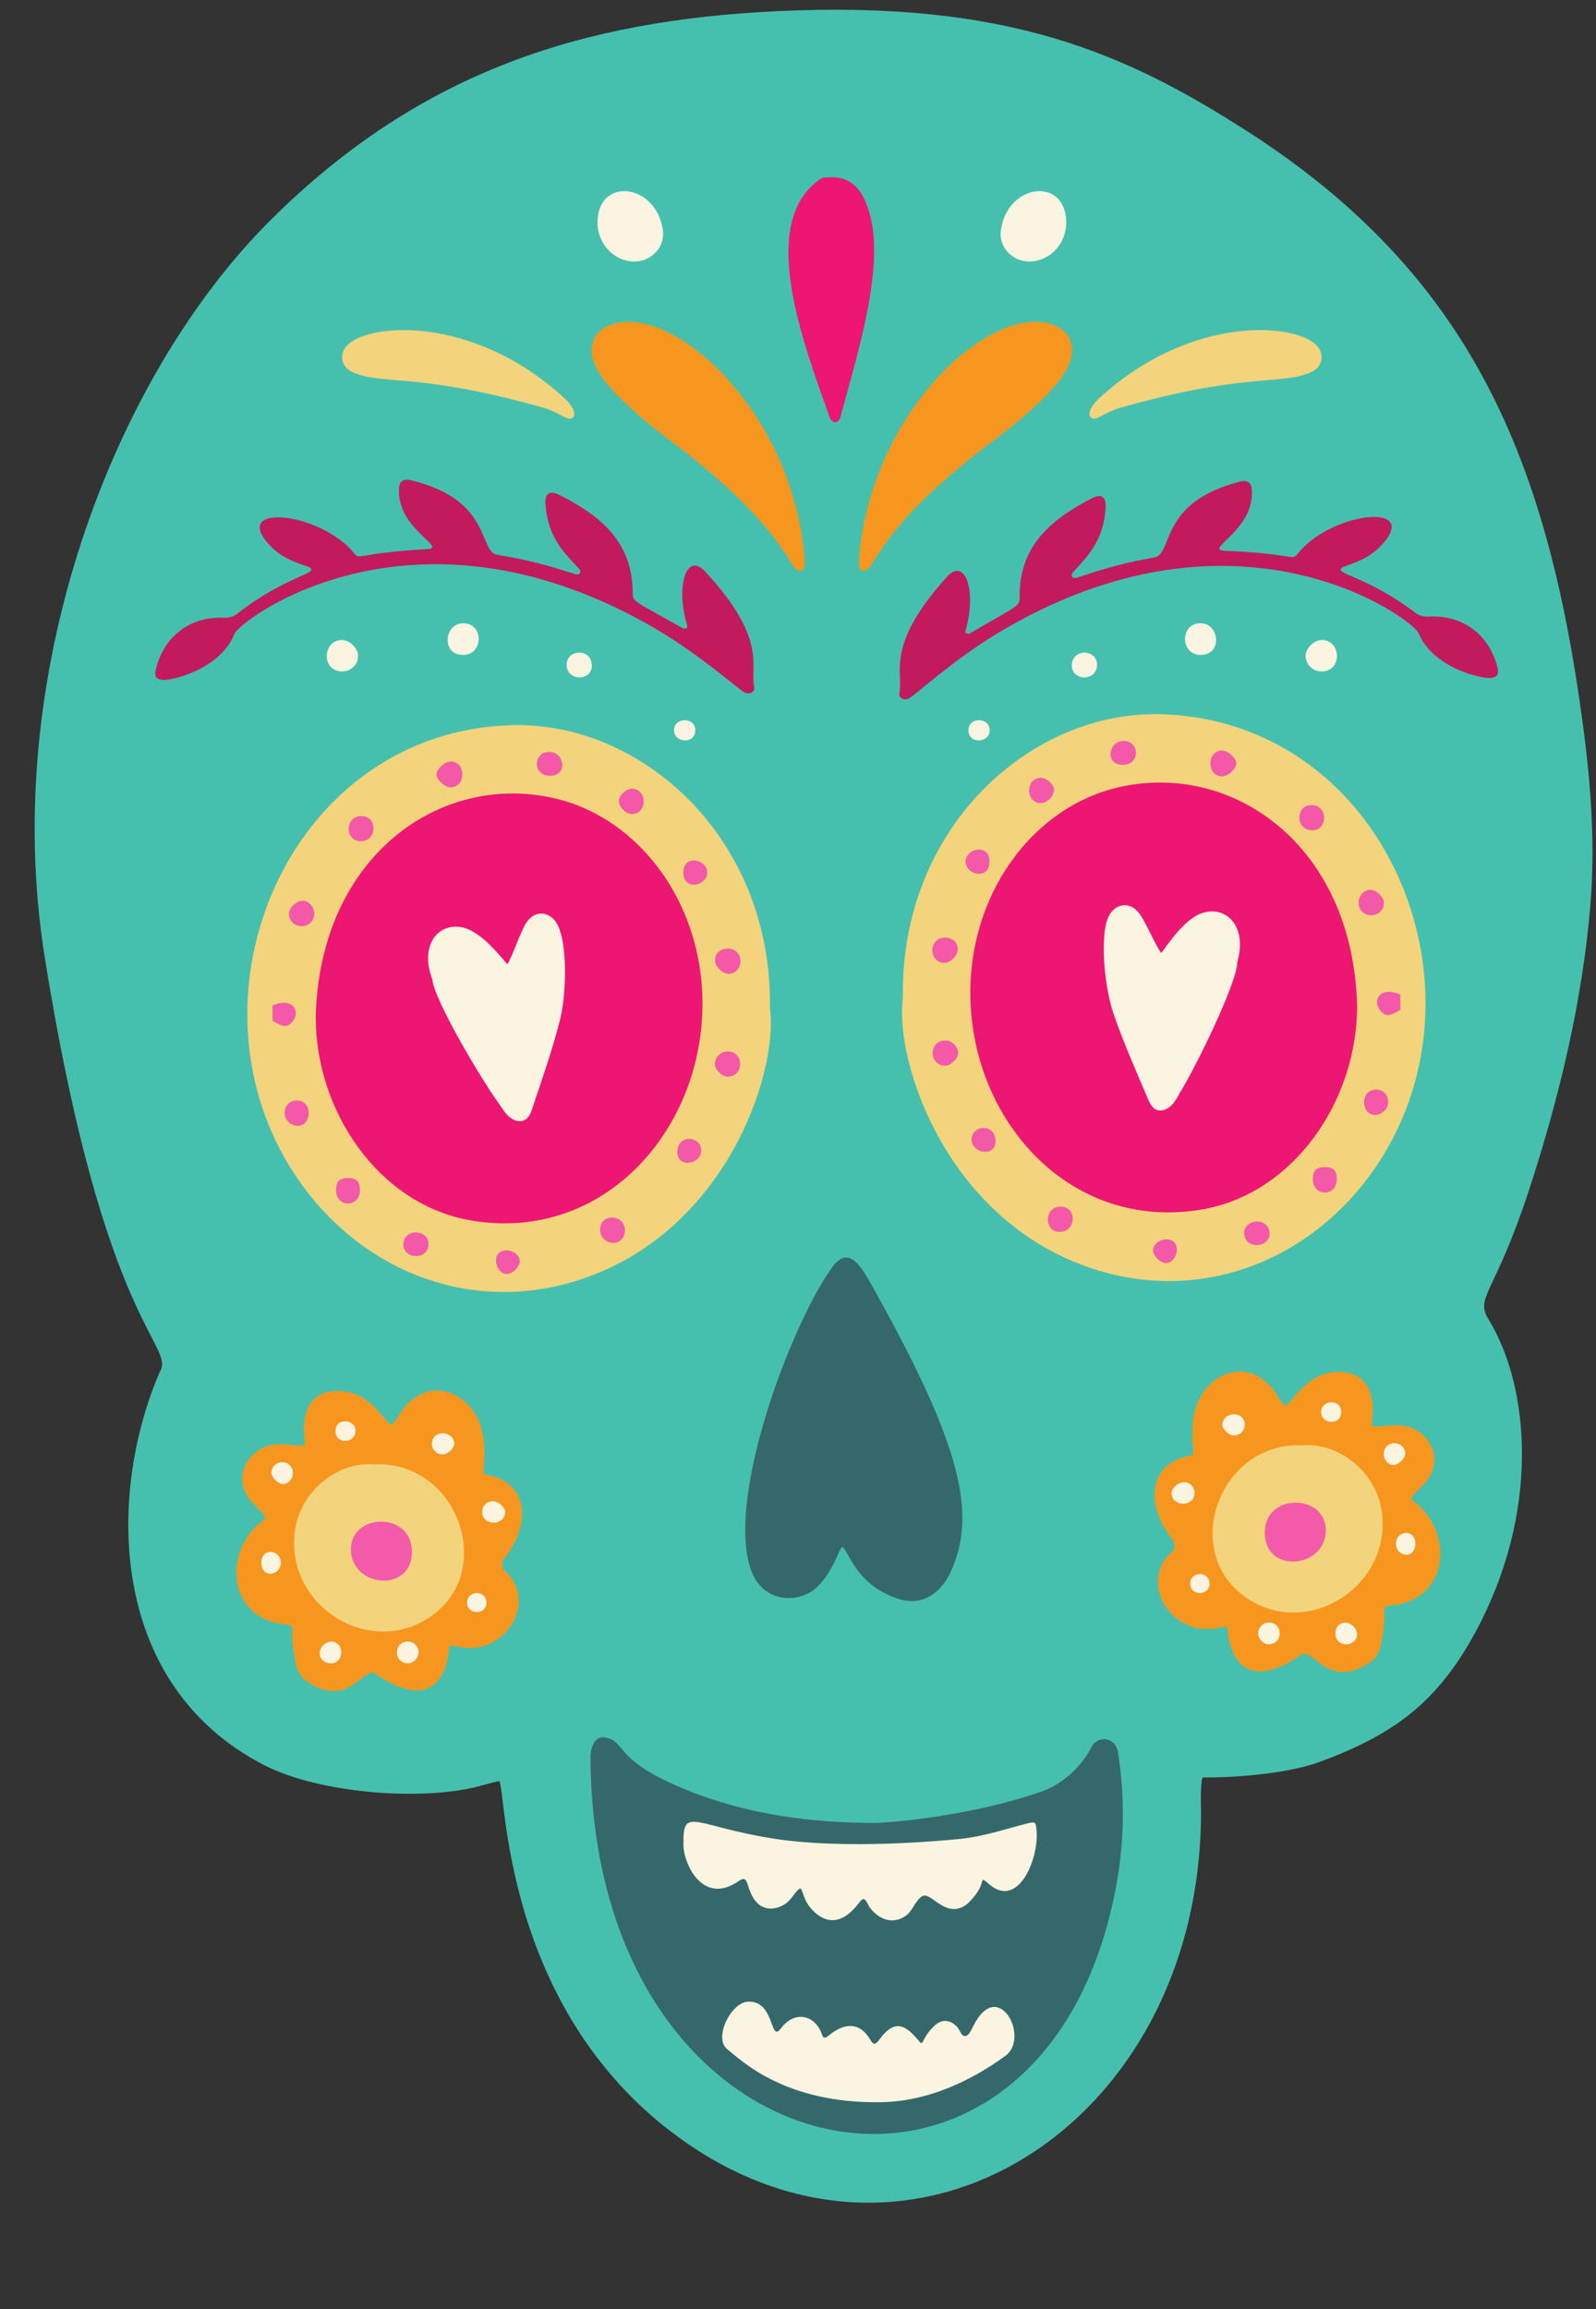 <?xml version="1.0" encoding="UTF-8"?><svg xmlns="http://www.w3.org/2000/svg" xmlns:xlink="http://www.w3.org/1999/xlink" height="499.3" preserveAspectRatio="xMidYMid meet" version="1.0" viewBox="-7.5 -2.1 345.2 499.3" width="345.2" zoomAndPan="magnify"><rect x="-7.5" y="-2.1" width="345.2" height="499.3" fill="#333333" stroke="none"/><g><g id="change1_1"><path d="M 160.641 0.312 C 210.676 -2.078 236.266 9.695 261.754 25.953 C 310.82 57.25 327.137 97.438 334.781 153.93 C 336.211 164.488 337.695 178.801 336.508 193.32 C 334.801 214.219 329.793 235.16 323.16 255.391 C 315.785 277.887 311.473 278.332 314.453 283.191 C 323.566 298.062 325.562 325.102 311.617 350.836 C 303.43 365.949 294.07 372.953 277.891 378.906 C 269.629 381.945 255.82 382.363 252.688 382.242 C 252.34 382.359 252.145 384.805 252.27 389.395 C 252.43 457.137 190 497.23 139.098 459.945 C 100.637 431.77 102.055 384.191 100.449 383.035 C 99.609 383.207 98.199 383.562 97.035 383.902 C 84.523 387.551 61.648 385.793 49.586 379.566 C 15.738 362.09 15.676 320.945 27.047 294.57 C 30.598 288.742 14.949 285.074 2.137 204.625 C -7.52 143.969 16.719 79.539 51.16 45.359 C 83.535 13.23 118.582 2.324 160.641 0.312" fill="#46c0ae"/></g><g id="change2_1"><path d="M 122.805 373.539 C 127.641 374.02 125.246 377.418 135.879 382.66 C 152.422 390.824 170.195 392.113 181.695 392.082 C 184.969 392.074 202.867 390.594 218.074 385.195 C 222.25 383.715 226.527 379.797 228.484 375.859 C 229.961 372.895 233.824 373.574 234.324 376.836 C 235.789 386.324 235.734 395.559 234.031 405.086 C 219.059 489.023 120.742 472.219 120.215 377.926 C 120.203 376.02 120.949 373.703 122.805 373.539" fill="#35686b"/></g><g id="change2_2"><path d="M 172.441 272.004 C 176.344 266.547 179.121 272.34 182.379 278.207 C 200.867 311.516 203.605 325.68 198.168 337.711 C 196.043 342.41 192.012 345.215 187.117 343.727 C 177.07 340.676 175.785 332.148 174.621 332.492 C 174.051 332.66 172.898 337.398 169.379 340.934 C 165.566 344.754 157.75 344.676 155.074 337.766 C 149.176 322.531 163.43 284.613 172.441 272.004" fill="#35686b"/></g><g id="change3_1"><path d="M 256.789 116.961 C 272.734 117.621 271.883 119.285 273.156 117.668 C 280.141 108.812 299.012 106.43 291.941 115.07 C 289.027 118.629 285.695 119.477 282.863 120.562 C 280.754 122.098 287.582 122.07 298.656 130.426 C 299.531 131.082 300.449 131.277 301.562 131.227 C 308.902 130.871 314.539 135.07 316.387 142.172 C 316.781 143.703 316.398 144.336 314.906 144.504 C 313.195 144.699 302.539 142.531 299.312 134.805 C 297.973 131.602 259.922 103.766 208.285 134.824 C 198.656 140.617 190.566 148.121 189.105 148.93 C 188.152 149.461 186.824 148.855 187.012 147.902 C 187.965 143.105 183.84 137.551 197.344 122.609 C 201.262 118.273 203.852 125.719 201.297 134.422 C 201.215 135.051 201.855 134.734 202.051 135 C 212.953 128.586 213.043 129.145 213.031 126.934 C 212.961 115.859 219.934 110.16 228.652 105.648 C 230.668 104.605 231.762 105.301 231.641 107.57 C 231.25 115.086 227.352 118.539 224.598 121.633 C 223.945 122.371 224.406 123.133 225.43 122.82 C 228.145 121.992 233.41 119.945 242.129 118.457 C 246.375 117.73 242.98 106.562 260.664 102.055 C 262.363 101.621 263.211 102.27 263.285 104.035 C 263.645 112.297 253.887 116.312 256.789 116.961" fill="#c31a5d"/></g><g id="change4_1"><path d="M 178.309 118.676 C 180.676 89.215 203.023 67.008 216.891 67.488 C 222.211 67.672 225.637 71.078 223.945 76.086 C 221.945 82 211.723 89.914 206.691 93.707 C 181.41 112.738 181.738 121.934 179.191 121.324 C 177.754 120.984 178.59 119.582 178.309 118.676" fill="#f7961f"/></g><g id="change5_1"><path d="M 170.344 36.352 C 174.629 35.844 179.074 36.445 181.02 45.906 C 183.539 58.188 176.703 78.516 174.324 87.973 C 173.891 89.695 172.434 89.512 171.934 88.102 C 166.297 72.195 155.945 45.5 170.344 36.352" fill="#ed1672"/></g><g id="change6_1"><path d="M 277.461 72.809 C 279.012 74.637 278.457 77.203 276.332 78.254 C 270.145 81.301 262.383 78.258 234.883 86.051 C 231.121 87.117 229.363 89.238 228.406 88.145 C 227.477 87.09 229.141 85.031 230.184 84.07 C 249.965 65.824 273.074 67.629 277.461 72.809" fill="#f3d37c"/></g><g id="change7_1"><path d="M 223.109 46.07 C 223.094 50.723 219.449 54.496 215.02 54.453 C 211.453 54.418 208.508 51.324 208.965 47.77 C 210.293 37.508 223.109 35.957 223.109 46.07" fill="#faf4e1"/></g><g id="change7_2"><path d="M 252.293 139.527 C 247.758 139.59 247.609 132.789 252.055 132.676 C 256.277 132.566 256.965 139.461 252.293 139.527" fill="#faf4e1"/></g><g id="change7_3"><path d="M 278.391 143.094 C 276.516 143.129 274.957 141.668 274.887 139.805 C 274.828 138.191 276.605 136.363 278.297 136.301 C 282.512 136.145 283.035 143 278.391 143.094" fill="#faf4e1"/></g><g id="change7_4"><path d="M 224.34 141.656 C 224.496 138.004 229.91 138.27 229.777 141.773 C 229.637 145.32 224.188 145.234 224.34 141.656" fill="#faf4e1"/></g><g id="change7_5"><path d="M 206.562 155.766 C 206.602 158.578 202.008 158.883 201.969 155.867 C 201.93 152.855 206.52 152.969 206.562 155.766" fill="#faf4e1"/></g><g id="change6_2"><path d="M 187.785 213.637 C 187.168 176.715 215.613 151.414 243.898 152.348 C 290.559 153.883 314.523 207.809 292.648 246.102 C 279.719 268.73 254.84 279.992 230.363 272.719 C 197.395 262.922 185.883 227.371 187.785 213.637" fill="#f3d37c"/></g><g id="change5_2"><path d="M 286.023 215.211 C 286.145 235.805 272.379 256.004 252.52 259.426 C 225.828 264.023 205.406 243.227 202.691 218.297 C 200.031 193.891 214.633 172.637 234.523 168.121 C 259.191 162.52 285.047 180.703 286.023 215.211" fill="#ed1672"/></g><g id="change7_6"><path d="M 260.105 206.008 C 260.09 210.34 251.148 228.676 247.781 234.043 C 247.293 234.824 246.004 238.027 243.453 238.031 C 241.688 238.035 241.07 236.18 240.516 234.879 C 237.965 228.906 235.324 222.945 233.246 216.805 C 231.363 211.234 230.039 198.695 232.816 195.203 C 234.609 192.949 237.328 193.184 239.02 195.547 C 240.402 197.477 242.547 202.59 243.676 203.973 C 244.551 202.934 248.398 196.738 252.473 195.355 C 257.59 193.621 262.387 198.062 260.105 206.008" fill="#faf4e1"/></g><g id="change8_1"><path d="M 295.379 216.242 C 293.133 217.656 292.273 217.762 291.176 216.574 C 289.086 214.309 291.051 210.984 295.379 212.977 C 295.379 214.066 295.379 215.156 295.379 216.242" fill="#f359a8"/></g><g id="change8_2"><path d="M 221.699 264.289 C 218.359 264.332 218.203 258.973 221.777 258.824 C 225.559 258.672 225.316 264.246 221.699 264.289" fill="#f359a8"/></g><g id="change8_3"><path d="M 276.473 177.449 C 272.719 177.625 272.527 172 276.148 172 C 279.762 172 279.742 177.297 276.473 177.449" fill="#f359a8"/></g><g id="change8_4"><path d="M 291.824 193.145 C 291.742 196.809 286.16 196.652 286.359 192.898 C 286.434 191.531 287.523 190.371 288.785 190.316 C 290.141 190.258 291.855 191.852 291.824 193.145" fill="#f359a8"/></g><g id="change8_5"><path d="M 197.09 222.887 C 198.469 222.941 199.734 224.273 199.719 225.656 C 199.707 226.82 198.078 228.395 196.918 228.359 C 193.23 228.258 193.379 222.742 197.09 222.887" fill="#f359a8"/></g><g id="change8_6"><path d="M 256.773 160.191 C 258.035 160.152 259.871 161.785 259.891 162.969 C 259.906 164.137 258.094 165.809 256.82 165.789 C 253.5 165.746 253.449 160.293 256.773 160.191" fill="#f359a8"/></g><g id="change8_7"><path d="M 220.465 168.75 C 220.395 170.211 218.785 171.703 217.418 171.57 C 214.164 171.254 214.406 166.09 217.637 166.094 C 218.914 166.094 220.52 167.602 220.465 168.75" fill="#f359a8"/></g><g id="change8_8"><path d="M 199.66 203.246 C 199.617 204.613 197.934 206.199 196.613 206.121 C 195.168 206.039 194.059 204.73 194.16 203.23 C 194.402 199.582 199.77 199.984 199.66 203.246" fill="#f359a8"/></g><g id="change8_9"><path d="M 276.461 252.883 C 276.457 251.039 277.18 250.297 278.992 250.273 C 280.84 250.254 281.594 250.969 281.629 252.777 C 281.711 256.809 276.473 256.719 276.461 252.883" fill="#f359a8"/></g><g id="change8_10"><path d="M 235.23 163.289 C 231.469 163.223 232.191 158.223 235.445 158.125 C 239 158.02 239.309 163.367 235.23 163.289" fill="#f359a8"/></g><g id="change8_11"><path d="M 292.73 236.012 C 292.879 239.285 287.852 240.438 287.562 236.418 C 287.297 232.707 292.566 232.496 292.73 236.012" fill="#f359a8"/></g><g id="change8_12"><path d="M 206.516 184.145 C 206.566 188.277 201.438 187.129 201.348 184.293 C 201.258 181.371 206.469 180.145 206.516 184.145" fill="#f359a8"/></g><g id="change8_13"><path d="M 267.07 264.508 C 267.219 267.816 261.785 268.164 261.625 264.672 C 261.473 261.355 266.91 261.023 267.07 264.508" fill="#f359a8"/></g><g id="change8_14"><path d="M 207.816 244.504 C 207.965 248.18 202.879 247.398 202.656 244.523 C 202.398 241.234 207.656 240.602 207.816 244.504" fill="#f359a8"/></g><g id="change8_15"><path d="M 244.625 271.023 C 243.402 270.973 241.918 269.461 241.906 268.254 C 241.891 267.008 243.344 265.855 244.859 265.906 C 248.375 266.027 247.156 271.125 244.625 271.023" fill="#f359a8"/></g><g id="change4_2"><path d="M 246.262 331.008 C 240.207 323.629 240.445 314.18 250.387 312.559 C 251.055 312.141 249.605 307.855 251.027 302.676 C 252.797 296.215 259.816 291.973 265.531 296.125 C 269.25 298.828 269.645 302.535 270.945 301.656 C 273.535 298.75 276.891 293.562 284.004 294.73 C 290.227 296.078 289.555 303.109 289.184 305.785 C 289.238 307.359 293.723 305.164 297.805 306.629 C 303.426 309.246 303.859 314.695 301.035 318.156 C 299.215 320.387 297.078 321.723 298.059 322.406 C 307.188 329 306.012 343.93 293.391 345.066 C 291.016 345.277 292.324 345.883 291.789 349.645 C 291.098 354.539 291.164 356.574 286.527 358.656 C 279.176 361.953 276.281 354.094 273.902 355.746 C 263.789 362.766 258.637 358.809 257.938 349.684 C 257.016 349.285 252.922 351.609 248.02 348.59 C 242.391 345.121 240.926 337.469 246.309 333.215 C 246.551 332.941 246.633 331.516 246.262 331.008" fill="#f7961f"/></g><g id="change9_1"><path d="M 274.301 310.449 C 281.465 309.738 290.465 315.801 291.449 325.457 C 293.027 340.93 275.941 351.789 263.031 344.023 C 247.199 334.504 255.891 309.496 274.301 310.449" fill="#f3d47c"/></g><g id="change10_1"><path d="M 266.059 329.258 C 266.145 320.551 279.297 320.953 279.258 328.82 C 279.215 337.152 265.969 338.34 266.059 329.258" fill="#f35baa"/></g><g id="change7_7"><path d="M 278.25 303.348 C 278.086 300.711 282.469 300.152 282.578 303.156 C 282.688 306.145 278.418 306.008 278.25 303.348" fill="#faf4e1"/></g><g id="change7_8"><path d="M 245.898 320.793 C 245.891 319.695 247.355 318.398 248.578 318.418 C 249.891 318.441 250.871 319.441 250.859 320.754 C 250.84 323.867 245.914 323.746 245.898 320.793" fill="#faf4e1"/></g><g id="change7_9"><path d="M 254.109 340.316 C 254.16 343.02 249.945 343.113 249.941 340.352 C 249.938 337.617 254.055 337.566 254.109 340.316" fill="#faf4e1"/></g><g id="change7_10"><path d="M 259.453 303.734 C 262.645 303.848 262.371 308.27 259.375 308.293 C 258.336 308.301 256.922 307.016 256.895 306.035 C 256.852 304.734 258.023 303.684 259.453 303.734" fill="#faf4e1"/></g><g id="change7_11"><path d="M 266.82 353.457 C 265.652 353.41 264.578 352.215 264.633 351.02 C 264.688 349.742 265.754 348.723 266.996 348.754 C 268.445 348.793 269.387 349.855 269.27 351.324 C 269.164 352.645 268.172 353.508 266.82 353.457" fill="#faf4e1"/></g><g id="change7_12"><path d="M 286.012 351.211 C 286.074 352.348 285.176 353.328 283.953 353.453 C 282.496 353.602 281.402 352.676 281.332 351.242 C 281.266 349.875 282.188 348.793 283.434 348.777 C 284.711 348.758 285.941 349.922 286.012 351.211" fill="#faf4e1"/></g><g id="change7_13"><path d="M 296.441 312.188 C 296.5 313.121 295.152 314.551 294.105 314.664 C 292.895 314.797 291.828 313.738 291.805 312.387 C 291.746 309.207 296.262 309.215 296.441 312.188" fill="#faf4e1"/></g><g id="change7_14"><path d="M 298.629 331.73 C 298.52 335.262 294.484 334.469 294.426 331.785 C 294.363 328.832 298.609 328.344 298.629 331.73" fill="#faf4e1"/></g><g id="change3_2"><path d="M 85.457 116.602 C 69.52 117.48 70.395 119.129 69.098 117.531 C 61.996 108.773 43.094 106.648 50.281 115.188 C 53.242 118.707 56.586 119.512 59.434 120.559 C 61.562 122.062 54.734 122.129 43.773 130.633 C 42.91 131.305 41.992 131.512 40.879 131.473 C 33.535 131.223 27.957 135.496 26.207 142.621 C 25.828 144.156 26.223 144.785 27.719 144.934 C 29.43 145.102 40.059 142.793 43.18 135.023 C 44.473 131.805 82.145 103.453 134.195 133.805 C 143.902 139.469 152.094 146.863 153.566 147.652 C 154.527 148.168 155.848 147.543 155.645 146.594 C 154.629 141.809 158.676 136.199 144.973 121.441 C 140.996 117.164 138.504 124.641 141.18 133.309 C 141.27 133.938 140.625 133.629 140.434 133.898 C 129.441 127.633 129.363 128.191 129.348 125.98 C 129.266 114.91 122.215 109.301 113.438 104.91 C 111.406 103.895 110.324 104.605 110.473 106.871 C 110.969 114.383 114.91 117.781 117.707 120.84 C 118.371 121.566 117.922 122.336 116.891 122.035 C 114.164 121.246 108.871 119.27 100.133 117.898 C 95.879 117.234 99.121 106.02 81.379 101.75 C 79.672 101.34 78.836 102 78.785 103.766 C 78.539 112.031 88.348 115.914 85.457 116.602" fill="#c31a5d"/></g><g id="change4_3"><path d="M 166.539 118.676 C 164.172 89.215 141.82 67.008 127.953 67.488 C 122.633 67.672 119.211 71.078 120.902 76.086 C 122.898 82 133.121 89.914 138.156 93.707 C 163.434 112.738 163.105 121.934 165.652 121.324 C 167.09 120.984 166.258 119.582 166.539 118.676" fill="#f7961f"/></g><g id="change6_3"><path d="M 67.383 72.809 C 65.836 74.637 66.391 77.203 68.516 78.254 C 74.703 81.301 82.461 78.258 109.961 86.051 C 113.723 87.117 115.48 89.238 116.441 88.145 C 117.367 87.09 115.703 85.031 114.66 84.07 C 94.883 65.824 71.773 67.629 67.383 72.809" fill="#f3d37c"/></g><g id="change7_15"><path d="M 121.734 46.07 C 121.75 50.723 125.395 54.496 129.824 54.453 C 133.395 54.418 136.34 51.324 135.879 47.77 C 134.551 37.508 121.734 35.957 121.734 46.07" fill="#faf4e1"/></g><g id="change7_16"><path d="M 92.551 139.527 C 97.086 139.59 97.234 132.789 92.789 132.676 C 88.566 132.566 87.883 139.461 92.551 139.527" fill="#faf4e1"/></g><g id="change7_17"><path d="M 66.457 143.094 C 68.332 143.129 69.891 141.668 69.957 139.805 C 70.016 138.191 68.238 136.363 66.551 136.301 C 62.336 136.145 61.812 143 66.457 143.094" fill="#faf4e1"/></g><g id="change7_18"><path d="M 120.504 141.656 C 120.348 138.004 114.934 138.27 115.07 141.773 C 115.207 145.32 120.656 145.234 120.504 141.656" fill="#faf4e1"/></g><g id="change7_19"><path d="M 138.285 155.766 C 138.242 158.578 142.84 158.883 142.879 155.867 C 142.914 152.855 138.324 152.969 138.285 155.766" fill="#faf4e1"/></g><g id="change6_4"><path d="M 159.031 216.004 C 159.648 179.078 131.203 153.781 102.918 154.711 C 56.258 156.246 32.293 210.176 54.168 248.465 C 67.098 271.094 91.977 282.359 116.453 275.086 C 149.422 265.285 160.934 229.738 159.031 216.004" fill="#f3d37c"/></g><g id="change5_3"><path d="M 60.793 217.574 C 60.672 238.168 74.438 258.371 94.297 261.793 C 120.988 266.391 141.406 245.59 144.125 220.66 C 146.785 196.258 132.184 175.004 112.293 170.488 C 87.625 164.887 61.77 183.07 60.793 217.574" fill="#ed1672"/></g><g id="change7_20"><path d="M 86.016 209.73 C 86.375 214.047 96.746 231.613 100.531 236.699 C 101.078 237.438 102.617 240.527 105.16 240.328 C 106.922 240.191 107.391 238.289 107.84 236.953 C 109.91 230.797 112.062 224.645 113.645 218.355 C 115.082 212.656 115.402 200.051 112.359 196.789 C 110.395 194.684 107.699 195.137 106.203 197.625 C 104.977 199.66 103.246 204.93 102.23 206.398 C 101.277 205.43 96.945 199.559 92.773 198.508 C 87.535 197.184 83.109 201.992 86.016 209.73" fill="#faf4e1"/></g><g id="change8_16"><path d="M 51.438 218.609 C 53.684 220.02 54.543 220.125 55.641 218.938 C 57.73 216.676 55.766 213.352 51.438 215.344 C 51.438 216.434 51.438 217.52 51.438 218.609" fill="#f359a8"/></g><g id="change8_17"><path d="M 125.117 266.656 C 128.457 266.699 128.609 261.34 125.039 261.191 C 121.258 261.035 121.5 266.613 125.117 266.656" fill="#f359a8"/></g><g id="change8_18"><path d="M 70.344 179.816 C 74.098 179.992 74.289 174.367 70.668 174.367 C 67.055 174.367 67.074 179.66 70.344 179.816" fill="#f359a8"/></g><g id="change8_19"><path d="M 54.992 195.508 C 55.074 199.176 60.656 199.02 60.457 195.266 C 60.383 193.898 59.293 192.738 58.031 192.684 C 56.676 192.621 54.961 194.219 54.992 195.508" fill="#f359a8"/></g><g id="change8_20"><path d="M 149.727 225.254 C 148.348 225.305 147.082 226.641 147.098 228.023 C 147.109 229.188 148.738 230.758 149.898 230.727 C 153.586 230.621 153.438 225.105 149.727 225.254" fill="#f359a8"/></g><g id="change8_21"><path d="M 90.043 162.555 C 88.781 162.516 86.945 164.152 86.926 165.332 C 86.906 166.5 88.723 168.172 89.996 168.156 C 93.316 168.113 93.367 162.66 90.043 162.555" fill="#f359a8"/></g><g id="change8_22"><path d="M 126.352 171.113 C 126.422 172.578 128.031 174.066 129.398 173.938 C 132.652 173.621 132.41 168.457 129.18 168.457 C 127.902 168.461 126.297 169.969 126.352 171.113" fill="#f359a8"/></g><g id="change8_23"><path d="M 147.156 205.613 C 147.199 206.977 148.883 208.566 150.203 208.488 C 151.648 208.402 152.758 207.098 152.656 205.594 C 152.41 201.945 147.051 202.352 147.156 205.613" fill="#f359a8"/></g><g id="change8_24"><path d="M 70.355 255.25 C 70.359 253.406 69.637 252.66 67.824 252.641 C 65.98 252.617 65.223 253.336 65.188 255.145 C 65.105 259.176 70.344 259.086 70.355 255.25" fill="#f359a8"/></g><g id="change8_25"><path d="M 111.586 165.656 C 115.348 165.586 114.629 160.59 111.371 160.492 C 107.816 160.387 107.508 165.73 111.586 165.656" fill="#f359a8"/></g><g id="change8_26"><path d="M 54.086 238.379 C 53.938 241.652 58.965 242.805 59.254 238.781 C 59.52 235.074 54.25 234.863 54.086 238.379" fill="#f359a8"/></g><g id="change8_27"><path d="M 140.301 186.508 C 140.25 190.645 145.379 189.492 145.469 186.66 C 145.562 183.738 140.348 182.512 140.301 186.508" fill="#f359a8"/></g><g id="change8_28"><path d="M 79.746 266.875 C 79.598 270.184 85.031 270.531 85.191 267.039 C 85.344 263.723 79.906 263.391 79.746 266.875" fill="#f359a8"/></g><g id="change8_29"><path d="M 139 246.871 C 138.852 250.543 143.938 249.766 144.16 246.891 C 144.414 243.602 139.16 242.969 139 246.871" fill="#f359a8"/></g><g id="change8_30"><path d="M 102.191 273.387 C 103.41 273.34 104.898 271.824 104.91 270.617 C 104.926 269.375 103.473 268.219 101.961 268.273 C 98.441 268.395 99.66 273.488 102.191 273.387" fill="#f359a8"/></g><g id="change4_4"><path d="M 101.387 335.113 C 107.441 327.734 107.203 318.289 97.262 316.668 C 96.598 316.246 98.047 311.965 96.625 306.781 C 94.852 300.324 87.832 296.082 82.117 300.234 C 78.398 302.938 78.004 306.645 76.703 305.766 C 74.113 302.859 70.758 297.672 63.645 298.84 C 57.426 300.188 58.094 307.219 58.465 309.895 C 58.41 311.469 53.926 309.273 49.844 310.738 C 44.227 313.355 43.789 318.805 46.613 322.266 C 48.434 324.496 50.57 325.828 49.59 326.516 C 40.461 333.109 41.641 348.039 54.258 349.176 C 56.633 349.387 55.324 349.992 55.859 353.754 C 56.555 358.648 56.484 360.684 61.125 362.766 C 68.473 366.062 71.367 358.203 73.746 359.855 C 83.859 366.875 89.012 362.918 89.711 353.793 C 90.633 353.395 94.727 355.719 99.629 352.699 C 105.258 349.23 106.723 341.574 101.34 337.32 C 101.102 337.051 101.016 335.629 101.387 335.113" fill="#f7961f"/></g><g id="change9_2"><path d="M 73.348 314.559 C 66.184 313.848 57.188 319.906 56.199 329.566 C 54.621 345.039 71.707 355.898 84.617 348.133 C 100.449 338.613 91.758 313.605 73.348 314.559" fill="#f3d47c"/></g><g id="change10_2"><path d="M 81.59 333.367 C 81.504 324.66 68.355 325.062 68.395 332.93 C 68.434 341.262 81.684 342.449 81.59 333.367" fill="#f35baa"/></g><g id="change7_21"><path d="M 69.398 307.453 C 69.566 304.82 65.18 304.262 65.07 307.266 C 64.965 310.254 69.23 310.117 69.398 307.453" fill="#faf4e1"/></g><g id="change7_22"><path d="M 101.754 324.902 C 101.762 323.805 100.297 322.508 99.07 322.527 C 97.758 322.551 96.781 323.551 96.789 324.859 C 96.809 327.977 101.734 327.855 101.754 324.902" fill="#faf4e1"/></g><g id="change7_23"><path d="M 93.539 344.426 C 93.488 347.129 97.703 347.223 97.707 344.461 C 97.711 341.727 93.594 341.676 93.539 344.426" fill="#faf4e1"/></g><g id="change7_24"><path d="M 88.195 307.844 C 85.008 307.957 85.277 312.379 88.273 312.402 C 89.312 312.41 90.727 311.125 90.758 310.145 C 90.797 308.844 89.629 307.793 88.195 307.844" fill="#faf4e1"/></g><g id="change7_25"><path d="M 80.828 357.566 C 81.996 357.523 83.07 356.324 83.02 355.129 C 82.961 353.852 81.895 352.832 80.656 352.863 C 79.203 352.902 78.262 353.965 78.379 355.434 C 78.484 356.754 79.477 357.617 80.828 357.566" fill="#faf4e1"/></g><g id="change7_26"><path d="M 61.637 355.32 C 61.574 356.457 62.473 357.438 63.695 357.562 C 65.152 357.711 66.246 356.785 66.316 355.352 C 66.383 353.984 65.461 352.902 64.219 352.887 C 62.938 352.867 61.707 354.031 61.637 355.32" fill="#faf4e1"/></g><g id="change7_27"><path d="M 51.207 316.297 C 51.148 317.23 52.496 318.66 53.543 318.773 C 54.754 318.902 55.82 317.848 55.844 316.496 C 55.902 313.316 51.387 313.324 51.207 316.297" fill="#faf4e1"/></g><g id="change7_28"><path d="M 49.02 335.84 C 49.129 339.371 53.164 338.578 53.223 335.895 C 53.285 332.941 49.043 332.453 49.02 335.84" fill="#faf4e1"/></g><g id="change7_29"><path d="M 140.34 396.078 C 140.215 388.551 143.223 392.848 159.664 395.457 C 175.602 397.988 197.156 395.832 199.934 395.57 C 204.957 395.094 209.633 393.504 214.43 392.266 C 216.496 391.734 216.562 391.809 216.715 393.953 C 217.141 399.828 212.836 410.555 206.629 405.5 C 203.562 403.004 206.73 404.914 201.684 409.629 C 197.359 412.973 194.312 407.5 192.312 407.816 C 191.016 408.02 189.859 410.93 188.855 411.805 C 186.207 414.113 182.832 413.391 180.578 410.309 C 180.004 409.523 179.648 407.691 178.539 409.062 C 177.633 410.184 173.816 415.789 168.883 411.566 C 165.391 408.574 166.488 405.035 164.949 406.727 C 164.016 407.746 163.402 408.988 162.098 409.754 C 159.43 411.328 156.754 410.754 155.266 408.023 C 153.859 405.445 154.289 403.258 152.301 404.645 C 144.184 410.301 139.91 400.141 140.34 396.078" fill="#faf4e1"/></g><g id="change7_30"><path d="M 183.031 452.484 C 162.523 452.816 153.066 443.68 149.766 440.992 C 146.816 438.598 150.57 430.93 154.27 430.738 C 160.152 430.43 158.98 439.812 161.406 436.527 C 164.367 432.512 168.879 433.582 170.312 437.91 C 170.648 438.926 171.195 438.508 171.934 437.914 C 174.812 435.586 177.898 435.074 180.16 438.098 C 181.203 439.492 181.336 440.82 182.809 438.816 C 185.48 435.164 187.762 435.117 190.738 438.645 C 192.605 440.855 191.215 439.387 194.395 436.152 C 196.406 434.105 198.266 434.887 199.52 436.203 C 200.195 436.914 200.387 438.371 201.43 438.148 C 202.047 438.02 202.547 436.941 203.008 436.023 C 208.375 425.23 215.359 438.496 209.992 442.426 C 201.984 448.281 192.699 452.324 183.031 452.484" fill="#faf4e1"/></g></g></svg>